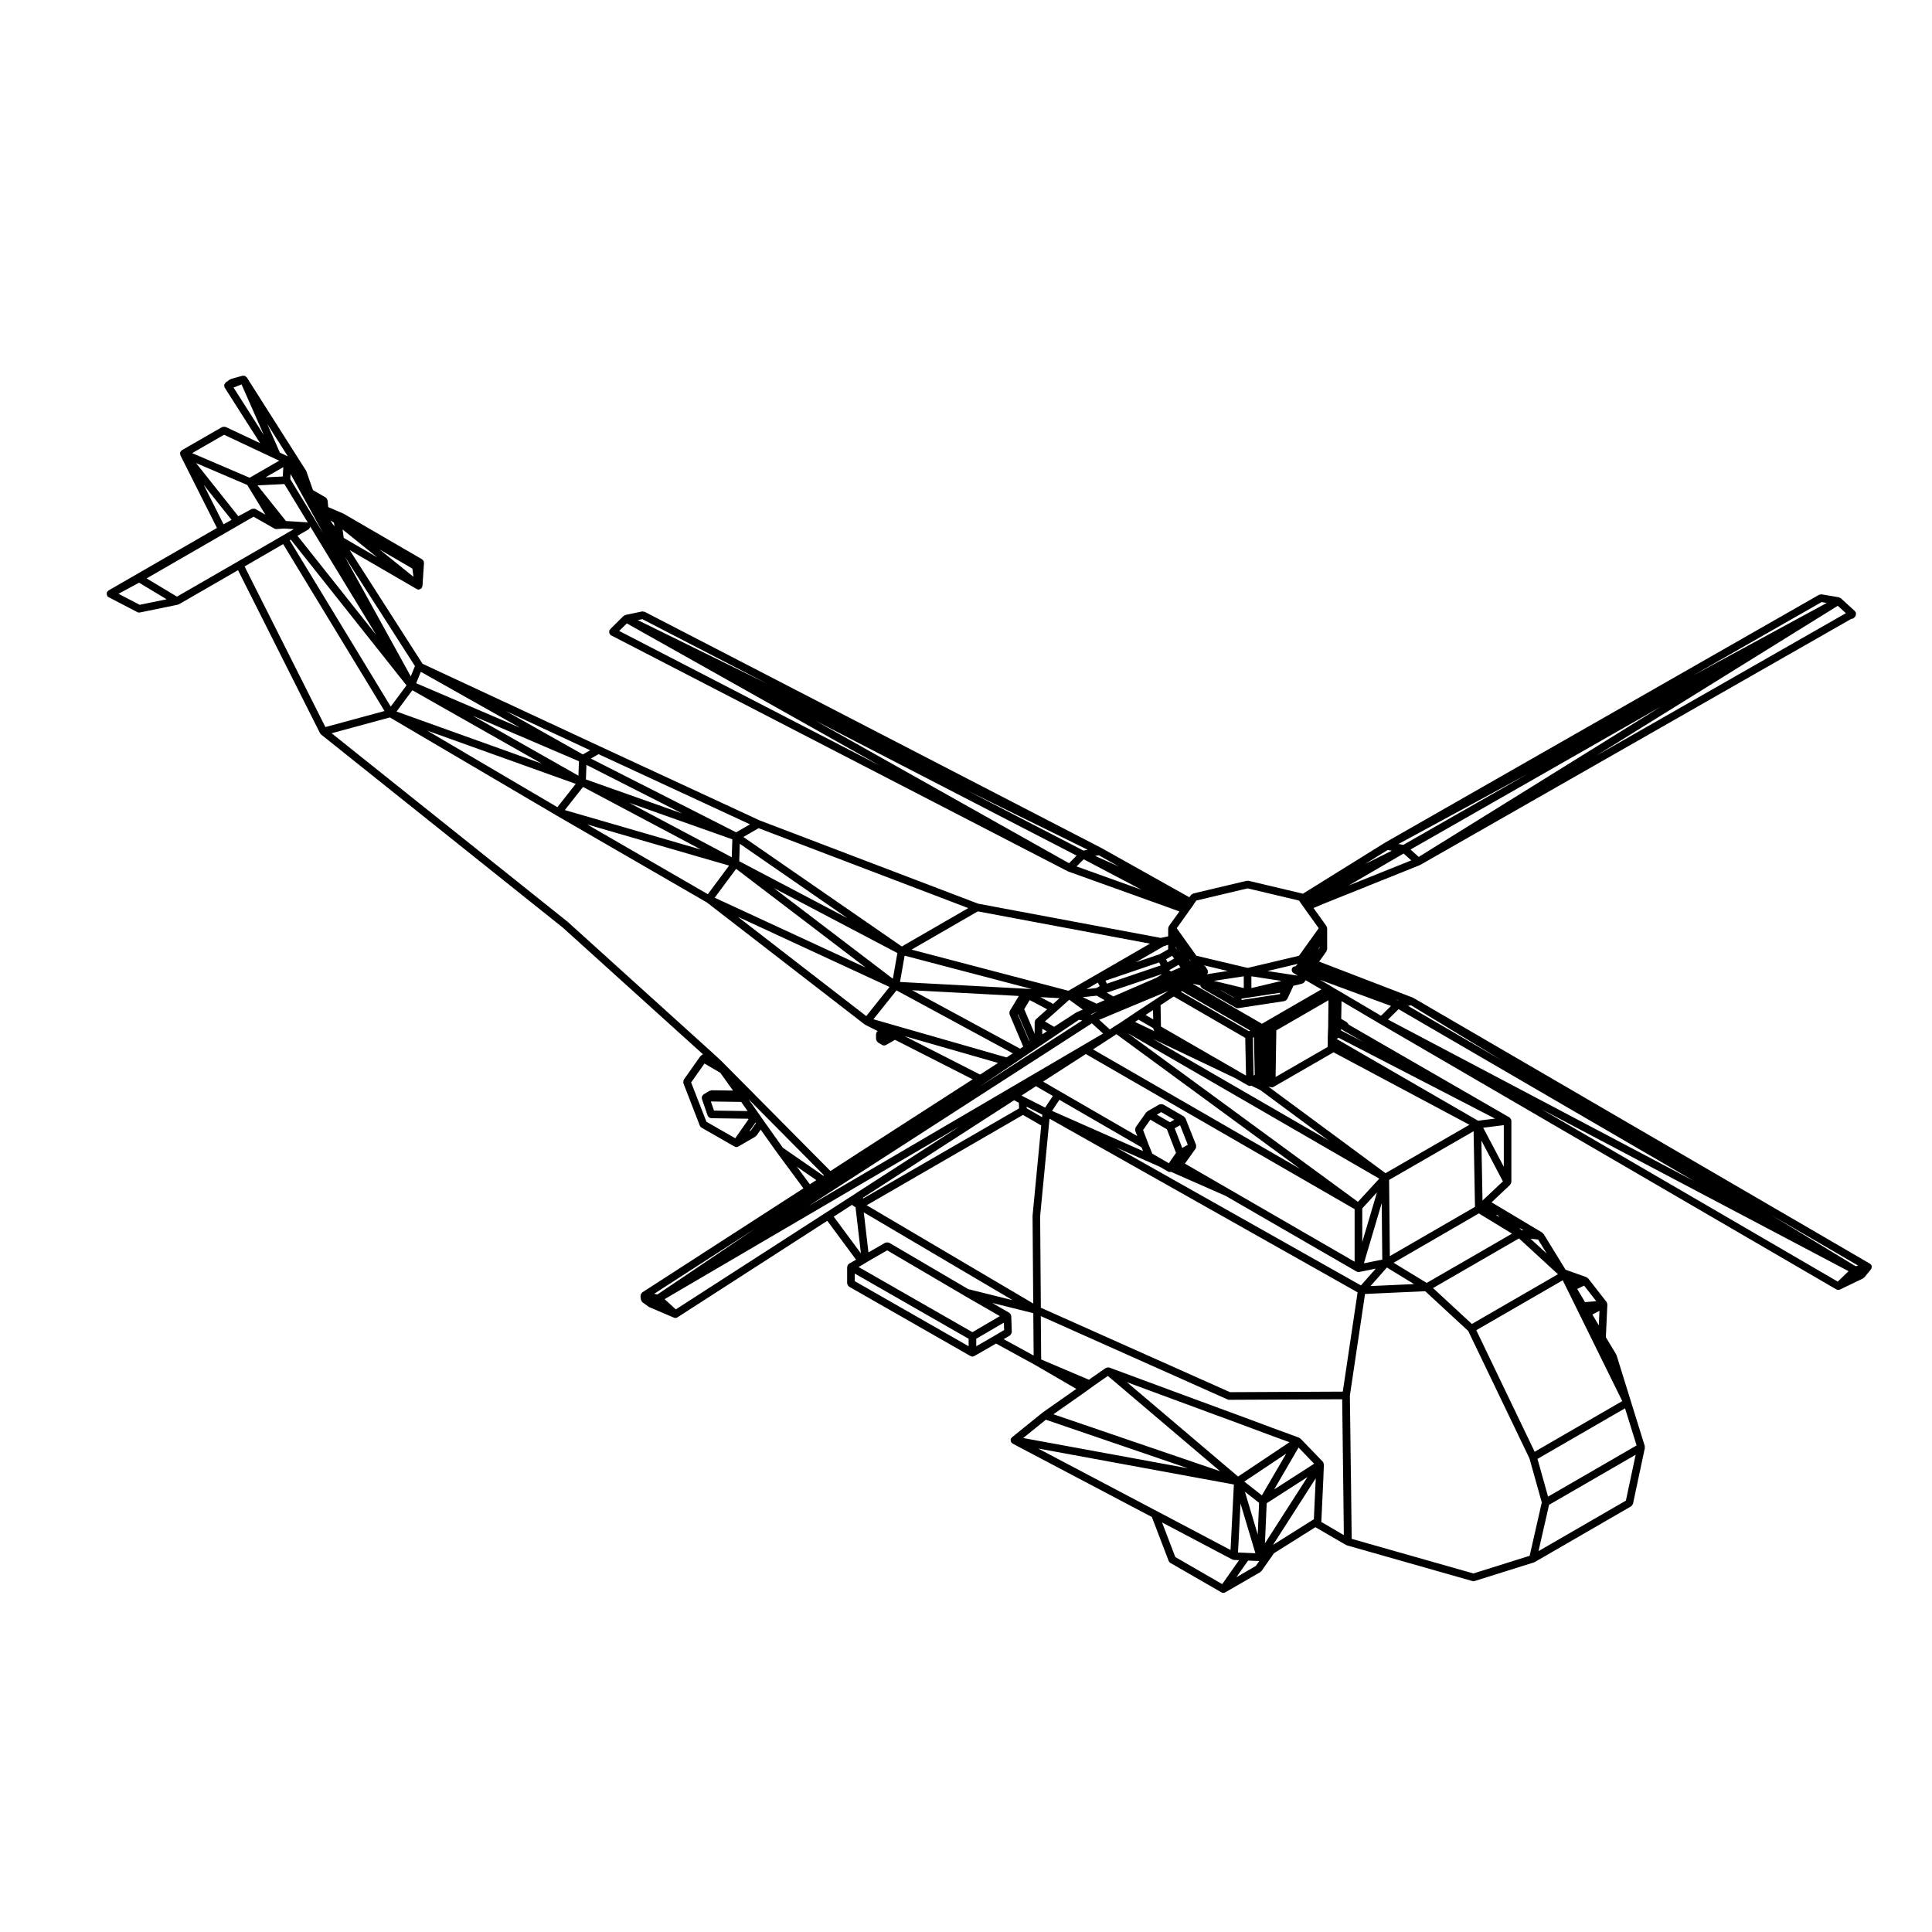 <?xml version="1.0" encoding="UTF-8"?>
<!-- Uploaded to: SVG Repo, www.svgrepo.com, Generator: SVG Repo Mixer Tools -->
<svg fill="#000000" width="800px" height="800px" version="1.1" viewBox="144 144 512 512" xmlns="http://www.w3.org/2000/svg">
 <path d="m640.04 479.61c0-0.031 0.02-0.051 0.012-0.07v-0.012c-0.02-0.07-0.09-0.102-0.117-0.168-0.031-0.059-0.004-0.125-0.051-0.188-0.023-0.039-0.082-0.031-0.109-0.07-0.031-0.031-0.023-0.082-0.066-0.105-0.02-0.02-0.047-0.012-0.066-0.02-0.023-0.02-0.035-0.059-0.059-0.07h-0.004l-121-70.441c-0.023-0.02-0.055 0-0.086-0.02-0.023-0.012-0.035-0.039-0.059-0.051l-24.848-9.559 1.934-2.719c0.07-0.09 0.039-0.195 0.07-0.301 0.039-0.102 0.117-0.172 0.117-0.281v-5.543c0-0.031-0.031-0.051-0.031-0.082-0.012-0.07-0.023-0.117-0.039-0.176-0.023-0.082-0.051-0.137-0.09-0.207-0.02-0.039 0-0.09-0.031-0.121l-3.422-4.766 2.715-1.152 25.426-10.203c0.016-0.012 0.02-0.031 0.035-0.039 0.031-0.012 0.059-0.012 0.09-0.02l114.27-65.227h0.07c0.324 0 0.578-0.18 0.762-0.422 0.023-0.031 0.07-0.02 0.09-0.051l0.188-0.301c0.023-0.039 0.004-0.086 0.02-0.121 0.047-0.102 0.055-0.176 0.07-0.289 0.016-0.09 0.035-0.168 0.023-0.262-0.012-0.074-0.031-0.121-0.059-0.191-0.012-0.047 0.012-0.09-0.012-0.125-0.031-0.059-0.102-0.07-0.137-0.117-0.039-0.059-0.031-0.125-0.082-0.176l-3.738-3.406c-0.066-0.051-0.145-0.039-0.215-0.074-0.07-0.047-0.109-0.121-0.191-0.141h-0.023c-0.02-0.012-0.035-0.012-0.055-0.016-0.012-0.004-0.016-0.016-0.023-0.016l-4.594-0.785c-0.137-0.02-0.238 0.059-0.363 0.086-0.102 0.02-0.207-0.016-0.309 0.035l-0.09 0.051c0 0.004-0.004 0.012-0.004 0.012l-114.93 65.633c-0.012 0-0.012 0.012-0.012 0.02h-0.02l-21.793 13.547c-0.059-0.031-0.082-0.09-0.137-0.105l-14.207-3.367c-0.086-0.016-0.152 0.035-0.238 0.039-0.082-0.004-0.145-0.055-0.23-0.039l-14.172 3.367c-0.125 0.031-0.188 0.141-0.293 0.211-0.098 0.066-0.223 0.082-0.293 0.18l-0.449 0.613-23.367-13.098h-0.02c-0.004 0-0.004-0.012-0.012-0.016l-0.02-0.004v-0.004l-0.039-0.016-120.9-62.52c-0.102-0.051-0.211-0.012-0.316-0.031-0.121-0.02-0.223-0.09-0.352-0.059l-4.418 0.938c-0.012 0-0.016 0.016-0.031 0.02-0.016 0-0.031 0-0.051 0.004-0.004 0.004-0.012 0.004-0.016 0.004-0.086 0.023-0.125 0.105-0.203 0.156-0.066 0.039-0.145 0.031-0.203 0.082l-3.551 3.516c-0.039 0.047-0.031 0.105-0.059 0.152-0.035 0.039-0.102 0.051-0.125 0.102-0.039 0.082 0 0.156-0.02 0.242-0.031 0.133-0.051 0.238-0.031 0.367 0.02 0.133 0.07 0.227 0.141 0.344 0.039 0.07 0.031 0.156 0.09 0.215 0.039 0.047 0.105 0.031 0.145 0.066 0.047 0.035 0.055 0.102 0.105 0.121l121.09 62.562c0.023 0.012 0.059 0.012 0.086 0.02 0.016 0.004 0.02 0.031 0.035 0.031l26.051 9.344 3.359 1.23-2.777 3.856c-0.031 0.035-0.012 0.086-0.031 0.121-0.039 0.07-0.07 0.125-0.09 0.207-0.02 0.059-0.039 0.105-0.039 0.176-0.004 0.031-0.039 0.051-0.039 0.082v2.144l-1.953 0.418-48.402-9.07-57.879-22.059-42.328-19.617-47.031-21.895-19.312-30.129 17.773 10.324c0.117 0.07 0.242 0.09 0.371 0.105 0.023 0.004 0.039 0.035 0.07 0.035h0.066c0.051 0 0.098 0 0.141-0.012 0.098-0.012 0.141-0.102 0.223-0.133 0.133-0.055 0.262-0.098 0.359-0.203 0.016-0.02 0.047-0.012 0.059-0.031 0.004-0.004 0-0.012 0.004-0.02 0.02-0.02 0.016-0.055 0.035-0.082 0.012-0.02 0.035-0.012 0.047-0.031 0.039-0.07 0.004-0.141 0.031-0.215 0.023-0.082 0.102-0.133 0.105-0.223l0.406-6.137c0.004-0.059-0.051-0.102-0.055-0.156-0.004-0.066 0.02-0.125 0.004-0.188-0.02-0.07-0.086-0.105-0.117-0.172-0.031-0.059-0.012-0.125-0.055-0.18-0.004-0.012-0.016-0.004-0.02-0.012-0.039-0.051-0.105-0.055-0.156-0.098-0.047-0.035-0.051-0.105-0.102-0.133l-20.789-12.078c-0.02-0.016-0.047 0.004-0.066-0.004-0.02-0.016-0.02-0.039-0.047-0.051l-3.977-1.707-0.172-1.77c0-0.031-0.035-0.051-0.039-0.082-0.016-0.086-0.055-0.141-0.098-0.223-0.023-0.055 0-0.121-0.035-0.172-0.031-0.047-0.09-0.039-0.125-0.082-0.051-0.055-0.086-0.105-0.141-0.145-0.031-0.02-0.031-0.059-0.059-0.082l-3.375-1.941-1.742-4.957c0-0.004-0.004-0.004-0.004-0.012v-0.012c-0.016-0.039-0.055-0.051-0.074-0.082-0.016-0.035 0-0.082-0.02-0.105l-15.703-24.719c-0.047-0.074-0.137-0.082-0.203-0.137-0.074-0.074-0.121-0.168-0.211-0.207-0.02-0.012-0.031-0.031-0.051-0.039-0.035-0.012-0.07 0-0.105-0.012-0.105-0.031-0.195-0.012-0.309-0.012-0.09 0.004-0.16-0.051-0.25-0.023l-3.066 0.863c-0.059 0.02-0.086 0.082-0.141 0.105-0.055 0.023-0.125 0.004-0.176 0.047l-1.082 0.781c-0.082 0.059-0.086 0.156-0.141 0.238-0.074 0.098-0.156 0.168-0.195 0.289-0.012 0.039-0.039 0.07-0.051 0.105-0.016 0.102 0.035 0.191 0.047 0.297 0.004 0.09-0.039 0.176-0.004 0.266 0.016 0.039 0.055 0.059 0.074 0.098 0.016 0.023 0 0.055 0.016 0.074l9.383 14.711-9.148-4.309c-0.035-0.012-0.07 0.012-0.102 0-0.121-0.051-0.238-0.02-0.367-0.02-0.133 0.012-0.246-0.004-0.367 0.051-0.031 0.016-0.066-0.004-0.098 0.012l-10.656 6.133c-0.023 0.02-0.023 0.051-0.047 0.066-0.023 0.016-0.055 0.004-0.082 0.023-0.074 0.059-0.074 0.152-0.125 0.227-0.051 0.066-0.137 0.09-0.172 0.168-0.004 0.012 0.004 0.031 0 0.039-0.012 0.031-0.02 0.047-0.031 0.07-0.012 0.035 0 0.07-0.004 0.102-0.02 0.105 0.016 0.207 0.031 0.312 0.016 0.102-0.012 0.188 0.031 0.277 0.004 0.02-0.004 0.035 0 0.051l9.703 19.266-28.754 16.574c-0.09 0.055-0.105 0.152-0.172 0.223-0.07 0.07-0.172 0.102-0.215 0.188-0.016 0.031 0.004 0.07-0.004 0.102-0.016 0.039-0.051 0.059-0.059 0.09-0.023 0.102 0.023 0.195 0.023 0.297 0 0.125-0.012 0.246 0.039 0.363 0.012 0.031-0.004 0.066 0.012 0.102 0 0 0.012 0.004 0.012 0.012v0.016c0.004 0.012 0.02 0.004 0.023 0.016 0.098 0.156 0.215 0.277 0.367 0.359 0.004-0.004 0.004 0.008 0.012 0.008l7.633 3.965c0.152 0.082 0.309 0.109 0.465 0.109 0.066 0 0.137-0.004 0.203-0.023l10.016-2.055c0.035-0.004 0.047-0.039 0.082-0.051 0.074-0.023 0.152-0.02 0.223-0.059l15.672-9.043 21.734 43.207c0.051 0.102 0.137 0.145 0.207 0.227 0.004 0.004 0.012 0.02 0.016 0.023 0.023 0.023 0.02 0.066 0.047 0.086l64.102 51.207 37.117 33.555-0.379 0.215c-0.07 0.039-0.082 0.117-0.137 0.168-0.059 0.059-0.145 0.059-0.195 0.125l-4.379 6.207c-0.02 0.031-0.004 0.07-0.02 0.102-0.066 0.117-0.066 0.238-0.086 0.363-0.016 0.137-0.047 0.246-0.004 0.371 0.012 0.039-0.016 0.07 0 0.105l4.367 11.266c0.086 0.207 0.238 0.363 0.418 0.484 0.004 0 0.004 0.02 0.016 0.02l8.746 5.008c0.16 0.102 0.332 0.137 0.504 0.137 0.172 0 0.344-0.039 0.504-0.137l4.523-2.621c0.086-0.051 0.102-0.137 0.16-0.207 0.047-0.051 0.121-0.031 0.16-0.09l1.09-1.559 4.328 6.09h0.012v0.012l6.988 9.457-42.727 27.582c-0.051 0.031-0.059 0.102-0.105 0.137-0.098 0.09-0.145 0.188-0.203 0.309-0.035 0.07-0.109 0.117-0.133 0.195-0.012 0.059 0.031 0.105 0.031 0.156 0 0.059-0.051 0.102-0.047 0.156l0.105 0.938c0 0.012 0.012 0.02 0.012 0.031 0.004 0.031 0.035 0.059 0.047 0.102 0.023 0.102 0.09 0.168 0.145 0.258 0 0.012 0.004 0.02 0.012 0.031 0.047 0.07 0.051 0.156 0.109 0.215 0.016 0.012 0.039 0.02 0.059 0.031 0.012 0.012 0.012 0.031 0.023 0.039l1.641 1.199c0.039 0.031 0.09 0.02 0.133 0.039 0.031 0.02 0.035 0.059 0.07 0.07l6.508 2.777c0.125 0.051 0.262 0.082 0.395 0.082 0.191 0 0.379-0.059 0.539-0.156 0-0.012 0.004 0 0.004-0.012h0.004l39.695-25.582 7.629 10.305-1.863 1.074c-0.039 0.031-0.047 0.082-0.086 0.105-0.074 0.059-0.121 0.105-0.176 0.188-0.031 0.031-0.086 0.039-0.105 0.082-0.02 0.039 0 0.09-0.016 0.137-0.035 0.082-0.055 0.145-0.066 0.238-0.004 0.051-0.051 0.082-0.051 0.125v4.336c0 0.051 0.047 0.082 0.055 0.125 0.016 0.137 0.074 0.227 0.141 0.344 0.07 0.117 0.121 0.215 0.23 0.297 0.035 0.031 0.039 0.09 0.086 0.105l32.195 18.398c0.156 0.09 0.328 0.125 0.5 0.125s0.344-0.039 0.504-0.137l5.754-3.305 10.48 5.738 10.785 6.277-8.844 6.195c-0.012 0.012-0.004 0.02-0.016 0.031-0.016 0.012-0.031 0-0.039 0.012l-8.152 6.586c-0.059 0.051-0.055 0.125-0.105 0.188-0.047 0.051-0.117 0.059-0.156 0.125-0.023 0.051 0.004 0.102-0.012 0.156-0.02 0.051-0.082 0.07-0.09 0.125 0 0.02 0.012 0.031 0.012 0.039-0.016 0.082 0.031 0.156 0.039 0.238 0.012 0.117 0.023 0.215 0.082 0.324 0.031 0.059 0.031 0.125 0.07 0.176 0.012 0.012 0 0.031 0.012 0.039 0.039 0.051 0.117 0.039 0.168 0.082 0.059 0.051 0.074 0.137 0.145 0.176l36.91 19.453 4.457 11.648c0.086 0.215 0.238 0.371 0.418 0.492 0.012 0 0.012 0.02 0.02 0.02l13.543 7.812c0.16 0.102 0.328 0.137 0.508 0.137 0.168 0 0.344-0.039 0.504-0.137l9.309-5.379c0.086-0.051 0.102-0.145 0.16-0.215 0.047-0.039 0.121-0.02 0.156-0.082l3.289-4.695 10.977-6.898 8.102 4.707c0.055 0.031 0.105 0.031 0.168 0.051 0.031 0.012 0.039 0.039 0.07 0.051l33.277 9.465c0.09 0.02 0.18 0.039 0.277 0.039 0.102 0 0.195-0.02 0.301-0.051l15.742-4.938c0.023-0.012 0.035-0.039 0.059-0.051 0.047-0.02 0.102-0.012 0.141-0.039l25.539-14.773c0.023-0.012 0.023-0.039 0.047-0.051 0.152-0.105 0.25-0.258 0.328-0.434 0.023-0.059 0.082-0.09 0.098-0.156 0-0.012 0.012-0.012 0.016-0.02l3.144-14.809c0.02-0.09-0.039-0.168-0.051-0.258 0-0.09 0.051-0.168 0.023-0.258l-3.672-11.809v-0.012l-3.809-12.262c-0.016-0.039-0.066-0.051-0.082-0.09-0.02-0.051 0.004-0.09-0.02-0.125l-2.727-4.523 0.398-8.672c0-0.031-0.02-0.039-0.023-0.07 0-0.02 0.023-0.039 0.023-0.059-0.012-0.082-0.074-0.125-0.102-0.195-0.02-0.059 0.02-0.125-0.016-0.188-0.016-0.031-0.055-0.031-0.074-0.059-0.02-0.031 0-0.07-0.023-0.102l-4.863-6.238c-0.066-0.082-0.16-0.09-0.242-0.137-0.082-0.059-0.117-0.156-0.215-0.195l-5.543-1.98-5.828-9.488c-0.016-0.02-0.039-0.02-0.055-0.039-0.051-0.07-0.117-0.102-0.18-0.156-0.047-0.039-0.051-0.105-0.105-0.145l-10.812-6.465-2.625-1.566 4.938-4.656c0.004 0 0-0.012 0.004-0.012 0.066-0.07 0.066-0.156 0.109-0.238 0.066-0.105 0.117-0.195 0.137-0.324 0.012-0.051 0.055-0.09 0.055-0.145l0.004-0.012v-16.238c0-0.02-0.02-0.039-0.023-0.059 0-0.02 0.02-0.039 0.016-0.059 0-0.031-0.031-0.039-0.031-0.059-0.012-0.039 0-0.07-0.012-0.102-0.023-0.09-0.105-0.137-0.152-0.207-0.055-0.102-0.09-0.188-0.172-0.266-0.031-0.02-0.051-0.039-0.086-0.07-0.023-0.012-0.023-0.039-0.047-0.051l-42.637-24.602-0.031-0.09c-0.004-0.031-0.039-0.039-0.051-0.059s0.012-0.051 0-0.07c-0.051-0.102-0.145-0.117-0.215-0.188-0.07-0.082-0.086-0.188-0.176-0.238l-1.477-0.867 0.082-4.707 10.098 5.965h0.004l121.04 70.441c0.16 0.102 0.332 0.137 0.516 0.137 0.145 0 0.297-0.031 0.434-0.102l6.133-2.953c0.086-0.039 0.105-0.137 0.172-0.188 0.055-0.051 0.133-0.031 0.172-0.09l1.762-2.168c0.02-0.02 0.012-0.051 0.023-0.082 0.016-0.02 0.047-0.031 0.059-0.051h0.004c0.039-0.059 0.012-0.125 0.031-0.195 0.035-0.102 0.066-0.176 0.07-0.289 0.02-0.02 0.031-0.078 0.02-0.145zm-6.859-173.11-66.172 37.777 64.02-39.734zm-6.441-2.945 1.367 0.23-35.645 19.348zm-106.76 67.535-2.176-1.961 66.34-37.867zm28.898-22.012-32.973 18.812-1.305-0.215zm-37.137 20.172 1.113 0.188-7.082 3.531zm4.234 0.938 2.023 1.828-16.602 6.66zm-80.812 0.453 5.359 3.008-6.277-2.816zm-2.918-1.449-1.113 0.227-30.984-16.008zm-118.02-61.109 33.145 17.141-34.355-16.887zm-6.133 3.129 2.023-2.004 67.047 37.695zm52.02 23.785 69.199 35.75-2.004 2.023zm69.191 38.617 1.875-1.895 15.359 8.082zm88.602 36.785 24.273 14.73-25.016-14.551zm-3.219-1.297-0.09 0.031-0.746-0.352zm-99.23 25.625-0.746-0.395 3.871-2.5c0.016 0.012 0.039 0.012 0.051 0.02 0.039 0.031 0.039 0.09 0.086 0.105l4.301 2.488-2.047 3.078zm4.781 4.68-0.07 0.66-4.086-2.363-0.016-0.414zm-61.898 24.168 75.016-48.387 2.973 2.707zm55.73-25.84-41.324 23.879 0.004-0.238 40.008-25.801 1.246 0.66zm-160.79-110.81 34.27 19.434-38.461-13.793zm-5.731 4.328-26.762-44.062 0.293-0.168 30.652 38.613zm21.719 2.422 28.168 12.07-0.141 3.824zm27.316 18.062-4.871 6.172-34.492-20.285zm1.93 0.809 31.281 16.605-36.113-10.473zm0.762-1.988 0.141-3.859 25.402 12.902zm38.805 15.875-0.152 4.75-27.18-14.43zm-0.863 6.961-5.633 7.578-31.945-18.469zm1.871 0.859 34.305 26.145-39.988-18.496zm0.824-2.016 0.145-4.625 28.535 19.719zm41.906 24.332-1.195 6.812-31.539-24.035zm-2.082 8.984-6.168 7.723-34.031-26.32zm1.852 0.91 30.824 16.695-1.668 1.074-35.273-10.117zm39.328 8.23 2.586-2.293h0.004l3.856-3.457 3.594 2.602-1.633 0.719c-0.031 0.012-0.035 0.039-0.059 0.059-0.031 0.012-0.059 0-0.09 0.012l-0.016 0.012-5.82 3.769zm0.516 2.633-1.215 0.777v-1.484zm1.629-7.238c-0.047-0.031-0.051-0.09-0.098-0.117l-3.25-1.723 5.078 0.277zm-1.555 1.383-2.961 2.637c-0.012 0.012-0.012 0.02-0.016 0.031-0.047 0.031-0.051 0.09-0.086 0.125-0.031 0.039-0.082 0.039-0.105 0.09-0.039 0.07-0.012 0.156-0.031 0.238-0.031 0.082-0.09 0.145-0.098 0.238 0 0.012-0.016 0.02-0.016 0.031v3.09l-2.762-6.523 1.445-2.402zm-9.957 1.27c0.004 0.031-0.016 0.059 0 0.082l3.621 8.551-0.832 0.539-28.598-15.488 28.266 1.516-2.398 3.965c-0.02 0.031 0 0.059-0.012 0.09-0.023 0.051-0.047 0.082-0.059 0.125-0.035 0.102-0.012 0.195-0.012 0.309 0.004 0.113-0.012 0.207 0.023 0.312zm2.199 0.113 0.082-0.051 2.949 6.949-0.086 0.051zm-31.234-8.621 1.223-6.969 33.715 8.844zm25.984 21.461-4.758 3.078-19.98-10.176zm21.43-11.445 0.891 0.176-27.355 17.645zm4.731-6.383 2.082 1.188-2.144 0.926-3.648-1.715zm-2.731-1.734 3.027-1.75 0.469 0.961-0.871 0.504zm5.418-1.445-0.383-0.789 14.227-4.848 0.402 0.797zm14.387-2.477 0.105 0.07-1.465 0.879-11.324 4.902-1.734-0.992zm1.906 4.394-3.652 2.402-4.863 3.18-0.004 0.012h-0.004l-2.91 1.949h-0.012l-1.238 0.848-1.605 1.004c-0.004 0-0.004 0.012-0.004 0.012h-0.012l-1.219 0.805-2.805-2.559zm1.422 1.477 18.941 10.965 0.211 9.996-2-1.133v-0.012l-20.547-11.859v-0.125-0.012-0.012l-0.105-5.512zm-1.227-6.961 2.508-1.445 0.484 0.695-2.469 1.062zm21.465 15.977-0.312 0.188-18.035-10.43 0.289-0.188zm-16.145-18.984 0.281 0.395v0.266zm18.805 34.742 18.098 13.371-46.512-26.902 21.719 10.352 3.5 1.988c0.156 0.09 0.328 0.137 0.504 0.137 0.004 0 0.012 0 0.02-0.012h0.02c0.102-0.012 0.188-0.051 0.281-0.082zm-1.941-13.844 0.289-0.176 0.215 10.004-0.297 0.176zm34.152 43.832 0.152 14.957-4.875 0.992zm-5.152 10.312v-8.918l3.894-4.242zm-1.145-10.652-60.961-44.684 66.609 38.531zm-50.629-19.234 2.414 6.266-1.898 2.734-1.406-0.805-2.988-1.742-1.109-2.746-1.328-3.512 1.926-2.734zm-2.664-3.879 1.152-0.672 3.477 2.016-1.152 0.672zm4.727 3.621 1.426-0.816 2.047 5.176-1.473 0.848zm2.746 9.312 2.805-3.926c0.023-0.039 0.004-0.082 0.023-0.105 0.031-0.059 0.059-0.102 0.082-0.156 0.039-0.102 0.02-0.176 0.02-0.277 0.012-0.105 0.02-0.195-0.012-0.309-0.012-0.039 0.02-0.082 0.004-0.117l-2.805-7.062c-0.012-0.02-0.047-0.031-0.055-0.051-0.012-0.031 0.004-0.051-0.012-0.082-0.051-0.082-0.141-0.102-0.207-0.156-0.059-0.07-0.082-0.168-0.16-0.215l-5.496-3.18c-0.047-0.02-0.09 0-0.137-0.012-0.121-0.059-0.238-0.051-0.367-0.051-0.133 0-0.242-0.012-0.367 0.051-0.039 0.012-0.09-0.012-0.125 0.012l-3.18 1.828c-0.07 0.039-0.082 0.125-0.137 0.176-0.055 0.051-0.137 0.051-0.188 0.117l-2.766 3.926c-0.02 0.031-0.004 0.07-0.02 0.102-0.07 0.117-0.07 0.238-0.086 0.363-0.016 0.137-0.047 0.246-0.016 0.371 0.012 0.039-0.012 0.07 0 0.102l0.523 1.395-20.43-11.812-4.516-2.621 11.324-7.301 71.238 41.102v13.934l-33.223-19.207-11.785-6.812c0.023-0.016 0.051-0.004 0.066-0.023zm-24.387-30.219 4.898-3.18h0.004l1.289-0.855 48.699 35.699zm15.977-5.613v0.125c0 0.051 0.051 0.082 0.055 0.125 0.016 0.125 0.074 0.227 0.141 0.344 0.035 0.059 0.031 0.125 0.074 0.176l-5.117-2.438 0.922-0.609zm-2.047-3.512 1.969-1.289 0.051 2.449zm-12.703-0.934-1.578 0.828-0.258-0.051 0.309-0.137 0.848-0.363zm-10.137 23.418 21.766 12.594 0.398 0.992-24.113-10.656zm26.652 17.77 2.144 1.238c0.156 0.09 0.332 0.137 0.504 0.137 0.086 0 0.16-0.051 0.246-0.07l14.516 6.387 34.691 20.051c0.051 0.031 0.105 0.02 0.152 0.039 0.031 0.012 0.039 0.051 0.07 0.059 0.098 0.02 0.188 0.039 0.289 0.039 0.066 0 0.125-0.012 0.195-0.02l4.387-0.898-3.934 4.457-64.797-36.527zm60.133 26.676 7.195 4.387-11.531 0.527zm0.59-23.219 22.391-12.906 0.367 20.051-22.562 13.047zm-0.953-1.785-30.895-22.828 0.145-0.09 0.086 0.051c0.141 0.09 0.301 0.117 0.457 0.125 0.012 0 0.012 0.012 0.02 0.012h0.02c0.168 0 0.344-0.051 0.504-0.137l15.824-9.125c0.02-0.012 0.02-0.039 0.035-0.051l36.043 19.215zm-15.203-38.602v0.012l-0.105 2.539c0 0.012 0.012 0.02 0.012 0.02 0 0.012-0.012 0.02-0.012 0.031v1.645l-0.035 0.855c0 0.012 0.004 0.012 0.004 0.02 0 0.012-0.012 0.012-0.012 0.02v0.02l-13.773 7.941 0.188-12.34 13.824-7.992zm-16.621-1.531v0.012l-0.918 0.527-18.262-10.555 0.07-0.051 1.863 0.449c0.016 0.137 0.074 0.227 0.141 0.344 0.066 0.117 0.117 0.215 0.227 0.297 0.039 0.031 0.039 0.082 0.086 0.105l8.938 5.152c0.156 0.09 0.324 0.125 0.492 0.137h0.012c0.055 0 0.105-0.012 0.156-0.012l12.223-1.867c0.047-0.012 0.066-0.051 0.105-0.07 0.141-0.031 0.262-0.09 0.379-0.188 0.039-0.031 0.074-0.059 0.105-0.105 0.039-0.039 0.066-0.07 0.09-0.117 0.023-0.039 0.07-0.051 0.086-0.09l1.629-3.492 2.297-0.555c0.047-0.012 0.059-0.055 0.102-0.074 0.098-0.031 0.18-0.059 0.262-0.117 0.031-0.02 0.051-0.039 0.082-0.059 0.035-0.031 0.047-0.07 0.074-0.105 0.02-0.02 0.055-0.012 0.074-0.039l0.363-0.52 4.152 2.422zm7.461-12.883 1.008 0.598v0.059l-7.926-1.211 7.926-1.879v0.16c-0.195 0.09-0.332 0.273-0.441 0.469-0.352-0.012-0.711 0.09-0.91 0.418-0.293 0.484-0.129 1.105 0.344 1.387zm-3.188 2.062-7.992 1.895v-3.117zm-0.406 3.144v0.352l-10.203 1.566v-0.352zm-9.605-1.25-5.266-1.27h-0.004l-0.004-0.004-2.656-0.629 7.93-1.211zm-2.617 2.527v0.07l-3.445-1.988 0.18 0.039zm-7.152-6.191c0.012-0.012 0.012-0.023 0.02-0.035 0.09-0.105 0.172-0.18 0.211-0.309 0.012-0.035 0.047-0.055 0.055-0.09 0.02-0.102-0.051-0.195-0.059-0.297-0.004-0.102 0.047-0.195 0-0.297-0.012-0.031-0.051-0.039-0.07-0.07-0.012-0.031 0.004-0.066-0.016-0.098l-0.559-0.863c-0.102-0.152-0.266-0.207-0.418-0.289v-0.02l6.348 1.508zm29.844-6.973-0.312 0.441 0.312-0.734zm-34.734-9.559c0.02-0.031 0-0.07 0.02-0.102 0.023-0.035 0.059-0.059 0.074-0.098 0.016-0.02 0.039-0.012 0.055-0.031l1.16-1.605c0.016-0.023 0-0.055 0.02-0.086 0.02-0.039 0.066-0.055 0.082-0.102 0.012-0.012 0-0.02 0-0.031l0.68-0.945 13.582-3.223 13.602 3.223 0.039 0.059c0.016 0.02 0.051 0.012 0.07 0.035 0 0.004-0.004 0.016 0 0.023 0.016 0.031 0.051 0.039 0.066 0.07 0.012 0.02 0 0.039 0.016 0.059l1.125 1.602c0.02 0.031 0.059 0.02 0.086 0.051 0.004 0.012-0.004 0.02 0 0.031 0.004 0.012 0.012 0.012 0.016 0.02v0.016c0.02 0.035 0.055 0.055 0.082 0.086 0.012 0.031 0 0.059 0.016 0.082l3.734 5.203-5.234 7.301-13.602 3.219-13.578-3.223-5.219-7.297zm-3.367 9.258 0.301 0.699-0.156-0.215c-0.004-0.004-0.004-0.004-0.004-0.012l-0.137-0.176v-0.297zm-0.953 2.391 0.523 0.727-1.734 0.996-0.398-0.805zm-2.281-2.504c0.004-0.004 0.004-0.02 0.016-0.02 0.012-0.012 0.023-0.004 0.035-0.012l1.168-0.402v1.168c0 0.016 0.02 0.023 0.02 0.039l-2.309 1.32-6.281 2.137zm-3.594-0.715-21.617 12.484-41.574-10.902 17.559-10.137zm-48.156-9.426-17.617 10.176-41.988-29.02 4.039-2.332zm-97.973-40.789 40.129 18.594-3.68 2.121-38.492-19.547zm-2.234-1.035-1.93 1.109-20.434-11.516zm-44.871-20.789 26.293 14.816-27.52-11.789zm-1.562-1.523-1.102 2.742-17.504-31.766zm-0.695-25.844 0.312 2.188-9.023-7.266zm-9.293-2.961-8.887-5.164-0.309-2.238zm-11.469-9.188 0.133 0.969-0.465-0.609-0.621-0.973zm11.207 29.762-20.871-26.293 2.918-1.691c0.035-0.02 0.035-0.07 0.07-0.09 0.109-0.09 0.172-0.195 0.242-0.316 0.059-0.105 0.125-0.188 0.145-0.309 0-0.016 0.012-0.016 0.012-0.031zm-24.355-40.008 6.238 10.242c-0.066-0.023-0.117-0.039-0.188-0.051-0.035-0.012-0.055-0.051-0.098-0.051l-5.535-0.344-7.535-9.445zm-5-1.773 4.715-2.707-0.125 2.481zm6.641-0.902 8.645 15.695-8.711-14.316zm-0.711-4.652-2.117-1.004-3.352-7.598zm-14.391-18.234 2.117-0.84 5.906 13.418zm-2.512 12.5 11.828 5.57 1.754 0.816 1.023 0.488-7.84 4.516-15.227-6.523zm6.144 13.309 4.793 7.871-2.625-1.5c-0.039-0.02-0.082 0-0.121-0.016-0.039-0.016-0.059-0.059-0.105-0.074-0.09-0.023-0.188 0.023-0.281 0.031-0.125 0-0.23-0.012-0.352 0.035-0.039 0.016-0.082-0.004-0.121 0.016l-3.562 1.918-11.199-14.09zm-11.539-0.02 7.371 9.27-2.117 1.168zm-16.969 31.777-5.621-2.922 5.453-2.938 7.309 4.394zm25.961-11.441-16.086 9.273-8.039-4.832 28.34-16.355 5.516 3.152c0.156 0.09 0.328 0.133 0.5 0.133h0.074l1.996-0.145 2.59 0.16-1.047 0.605-1.941 1.125-5.949 3.445zm1.836 1.273 5.125-2.969 5.094-2.949 26.867 44.23-15.672 4.254zm85.688 94.238c-0.012-0.012-0.02 0-0.031-0.012-0.004-0.012-0.004-0.02-0.016-0.031l-62.578-49.988 15.434-4.191 44.133 25.957c0.004 0.004 0 0.012 0.004 0.012l39.84 23.035 41.82 32.328c0.031 0.031 0.074 0.02 0.105 0.039 0.023 0.02 0.031 0.051 0.055 0.07l3.332 1.672c-0.004 0.012-0.004 0.02-0.012 0.02-0.074 0.059-0.125 0.105-0.188 0.176-0.023 0.039-0.074 0.039-0.102 0.082-0.023 0.039 0 0.09-0.02 0.137-0.039 0.082-0.055 0.145-0.07 0.246-0.012 0.051-0.055 0.082-0.055 0.125v1.352c0 0.051 0.039 0.082 0.051 0.117 0.016 0.137 0.074 0.227 0.141 0.344 0.066 0.117 0.117 0.215 0.223 0.309 0.035 0.02 0.035 0.07 0.074 0.102l1.125 0.672c0.16 0.102 0.344 0.145 0.52 0.145 0.172 0 0.344-0.039 0.504-0.137l2.398-1.367 20.574 10.469-30.121 19.398-7.57 4.902-28.965-29.215c-0.004-0.012-0.016-0.012-0.023-0.012-0.004-0.012 0-0.02-0.012-0.02l-2.398-2.211zm47.621 50.094-8.906-0.125-0.836-2.418 8.035 0.117zm-3.277 7.203-7.637-4.367-4.055-10.418 3.531-5.008 4.207 2.449 3.356 4.707-5.672-0.082h-0.016c-0.098 0-0.16 0.082-0.246 0.102-0.086 0.031-0.176-0.012-0.258 0.039l-1.602 0.938c-0.039 0.02-0.039 0.07-0.082 0.102-0.082 0.07-0.133 0.125-0.191 0.215-0.051 0.082-0.105 0.125-0.137 0.215-0.023 0.07-0.035 0.125-0.047 0.207-0.004 0.039-0.051 0.07-0.051 0.117 0 0.07 0.055 0.105 0.066 0.168 0.012 0.059-0.031 0.117-0.012 0.176l1.535 4.449c0.031 0.102 0.117 0.145 0.172 0.227 0.047 0.07 0.074 0.125 0.133 0.176 0.168 0.145 0.367 0.246 0.594 0.258 0.016 0 0.023 0.02 0.039 0.02l9.801 0.137 0.07 0.176zm4.125-2.051-0.395 0.227 1.598-2.281 0.082-0.051 0.09 0.137zm3.434-2.547-1.008-1.445v-0.012l-0.559-0.785v-0.012l-0.402-0.578h-0.016l-2.066-2.941 19.996 20.172-0.188 0.117-10.707-7.41zm8.746 12.113 5.176 3.582-1.715 1.102zm-37.793 33.703 26.809-17.301-25.945 17.477zm45.586-21.551-39.848 25.684-2.973-2.715 78.238-45.816-27.148 17.508h-0.012l-0.074 0.051c-0.023 0.031-0.055 0.031-0.082 0.059l-1.422 0.945-0.332 0.195c-0.004 0-0.004 0.012-0.012 0.02-0.004 0-0.016-0.012-0.02 0zm1.996 1.113 4.84-3.129 0.945 0.66 1.422 12.203zm35.754 34.34-30.172-17.242v-2.016l30.172 17.281zm1.004-3.727-30.164-17.27 1.324-0.766c0.004 0 0.004-0.012 0.012-0.012 0.004-0.012 0.012-0.012 0.016-0.012l0.961-0.598 5.266-3.023 20.586 12.082v0.012l9.266 5.336zm-28.789-31.746 39.449 23.27-11.766-2.934-20.969-12.297c-0.039-0.031-0.09 0-0.133-0.02-0.125-0.051-0.238-0.051-0.371-0.051-0.133 0-0.238-0.012-0.363 0.039-0.047 0.02-0.102 0-0.141 0.02l-4.469 2.57zm34.531 32.758-4.727 2.715v-1.988l7.32-4.273 0.07 1.969zm2.543 0.836 1.652-0.973c0.047-0.031 0.051-0.09 0.09-0.117 0.105-0.082 0.156-0.176 0.223-0.297 0.066-0.121 0.117-0.215 0.133-0.352 0.004-0.051 0.051-0.082 0.051-0.137l-0.145-4.262c0-0.039-0.039-0.07-0.051-0.105-0.012-0.082-0.035-0.145-0.07-0.227-0.02-0.051 0.012-0.102-0.02-0.137-0.031-0.051-0.09-0.059-0.125-0.102-0.059-0.082-0.102-0.125-0.176-0.188-0.031-0.02-0.031-0.059-0.059-0.082l-4.543-2.625 10.891 2.715 0.09 11.23zm7.66-32.789c-0.004 0.02 0.016 0.031 0.016 0.051-0.004 0.02-0.023 0.039-0.023 0.059l0.176 23.23-44.133-26.035 41.418-23.941 4.836 2.797zm14.027 46.73 0.004-0.012h0.012l1.648-1.199 0.812-0.59 3.438-2.394 29.746 25.25-44.168-15.09zm45.023 42.797-2.402-0.102-2.207-0.102 0.66-12.977zm-2.785-16.309 3.758 2.953-0.359 8.402zm-1.805-4.016-29.473-25.016 11.324 4.191 12.676 4.676h0.012l6.492 2.394h0.004l7.106 2.656h0.004l1.715 0.629h0.008l2.883 1.055 0.867 0.312zm-50.945-15.062 37.656 12.871-43.66-8.02zm-2.051 7.629 51.879 9.539-0.883 17.355-19.582-10.332zm48.789 35.938-12.434-7.176-3.508-9.168 18.605 9.82c0.117 0.059 0.246 0.082 0.371 0.09 0.016 0.012 0.023 0.031 0.047 0.031h0.055l1.328 0.059zm8.902-4.812-5.144 2.984 3.098-4.41 2.961 0.117zm-3.047-22.359 11.109-7.422-6.449 11.078zm14.375-9.023 4.137 4.293-10.594 6.801zm-8.445 14.762 10.812-6.949-11.273 17.574zm12.996-6.484-0.035 0.746-0.461 9.969-0.168 0.117-10.66 6.699 11.336-17.672zm1.469 11.434c0.004-0.02-0.012-0.039-0.012-0.059s0.031-0.039 0.031-0.059l0.492-10.469 0.035-0.746-0.004-0.012 0.004-0.012 0.035-1.031 0.117-2.805-0.004-0.012c0.004-0.051-0.035-0.09-0.039-0.125-0.004-0.105-0.047-0.176-0.086-0.277-0.02-0.059 0.004-0.117-0.031-0.176-0.02-0.031-0.055-0.031-0.082-0.051-0.02-0.031-0.016-0.07-0.039-0.102l-0.004-0.012-5.914-6.133c-0.035-0.039-0.098-0.031-0.133-0.059-0.035-0.031-0.039-0.09-0.09-0.105-0.031-0.02-0.059 0-0.09-0.02-0.031-0.012-0.039-0.051-0.07-0.059l-2.727-1.004v-0.012l-2.883-1.043h-0.004l-1.707-0.629-7.106-2.656h-0.004l-6.504-2.394h-0.004l-12.676-4.676-16.68-6.172c-0.031-0.02-0.059 0.012-0.098 0-0.074-0.02-0.125-0.02-0.203-0.02-0.105-0.012-0.195 0.012-0.309 0.039-0.082 0.031-0.152 0.031-0.227 0.082-0.031 0.012-0.07 0-0.102 0.02l-4.074 2.832c0 0.012 0 0.012-0.004 0.012-0.004 0.012-0.004 0-0.012 0.012l-0.359 0.258-12.664-5.379-0.098-11.492 49.496 22.094c0.133 0.059 0.273 0.09 0.406 0.09h0.004l29.961-0.145 0.316 25.023 0.125 10.984zm5.703-34.527-29.887 0.145-50.129-22.375-0.188-24.324 2.352-24.434v-0.012l0.137-1.34 81.641 46.027zm49.52 43.508-14.906 4.676-32.258-9.168-0.141-11.996-0.34-25.957 4.019-26.945 15.949-0.73 11.402 10.539 16.223 33.77 3.269 11.668zm25.504-14.621-23.156 13.383 2.797-12.273 22.945-13.266zm2.836-14.629-23.461 13.566-2.801-9.996 23.199-13.41zm-13.902-42.355 3.219 4.133-2.984 0.246-2.066-3.492zm4.062 6.684-0.176 3.859-1.703-2.871zm6.043 23.922-23.215 13.422-15.469-32.207 22.91-13.234zm-22.309-42.812 2.281 3.707-4.277-3.914zm-3.859-2.445-0.578-0.059-0.555-0.621zm9.125 11.633-22.809 13.184-10.297-9.516 22.777-13.156zm-15.969-15.648 0.453 0.504-0.918-0.559zm3.797 4.894-22.609 13.059-8.77-5.344 22.582-13.07zm-7.762-8.828v0.012l-0.059 0.051-0.297-15.898 5.707 10.809zm5.586-8.891-5.461-10.344 5.461-0.691zm-6.816-12.203-37.504-21.68 0.559-0.297 41.43 21.41zm-36.094-24.188 0.371 0.258h0.004l0.02 0.012c0.012 0.012 0.023 0.012 0.035 0.012 0.012 0.012 0.012 0.02 0.02 0.031l5.188 2.992-5.844-3.023 0.012-0.383zm-0.555-10.078c-0.012 0-0.012-0.012-0.012-0.012l-1.309-0.746-1.023-0.621h-0.012s0-0.012-0.004-0.012l-2.891-1.688 18.828 6.926-2.648 2.602zm15.578 4.703 78.348 45.578-81.148-42.824zm116.39 72.199-78.555-45.715 81.414 42.949zm4.727-4.086-22.359-13.566 23.02 13.402z"/>
</svg>